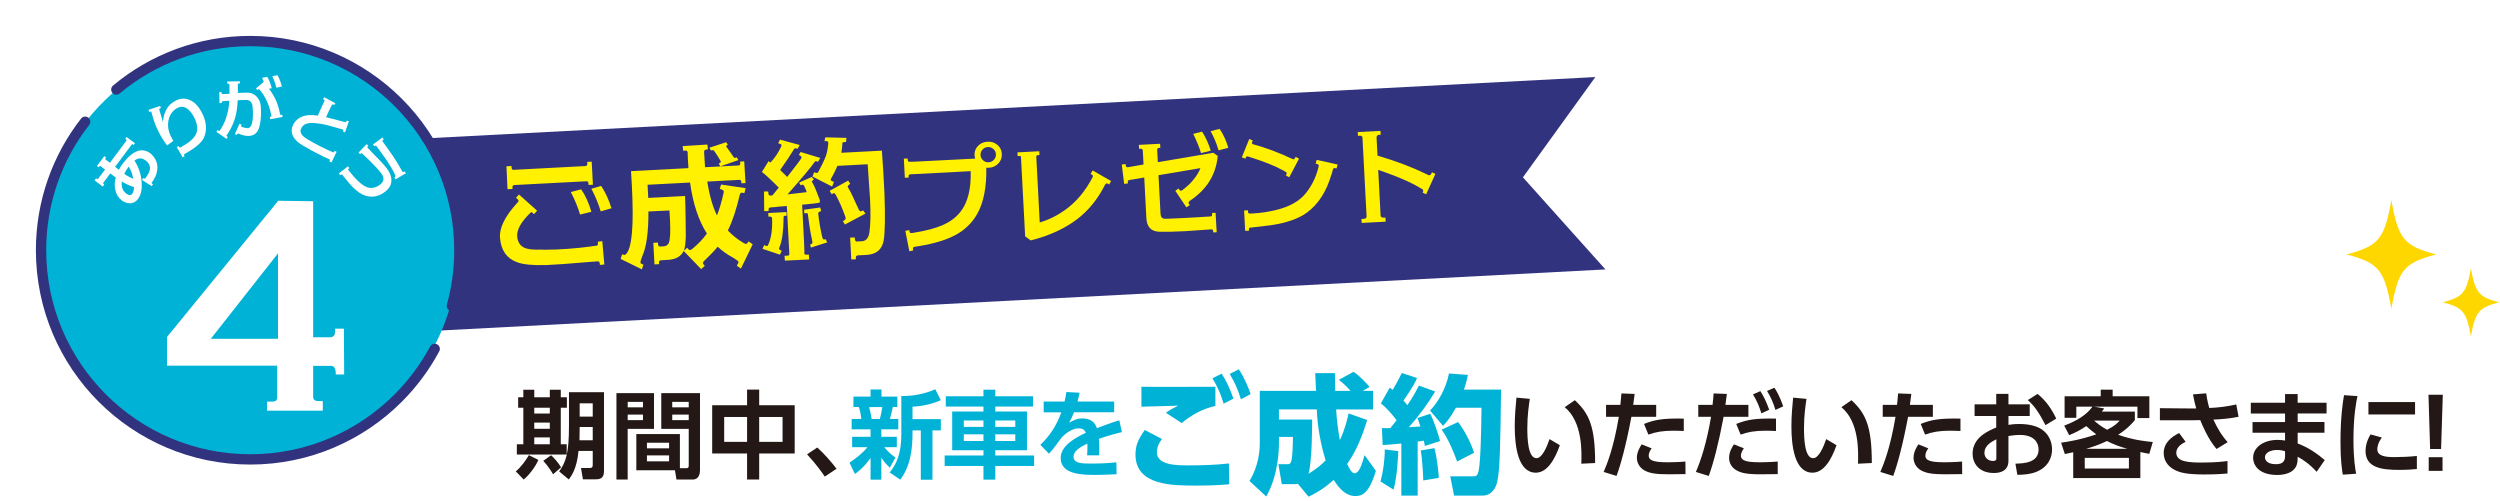 <?xml version="1.0" encoding="UTF-8"?><svg id="_レイヤー_2" xmlns="http://www.w3.org/2000/svg" width="925" height="185.5" xmlns:xlink="http://www.w3.org/1999/xlink" viewBox="-9 -9 925 185.5"><defs><style>.cls-1{fill:#231815;}.cls-2{fill:#fed600;}.cls-3{fill:none;stroke:#32337f;stroke-linecap:round;stroke-linejoin:round;stroke-width:3.82px;}.cls-4{fill:#fff;}.cls-5{filter:url(#drop-shadow-1);}.cls-6{fill:#00b3d6;}.cls-7{fill:#fff100;}.cls-8{fill:#32337f;}</style><filter id="drop-shadow-1" x="-8.68" y="-8.64" width="606.72" height="184.56" filterUnits="userSpaceOnUse"><feOffset dx="4.28" dy="4.28"/><feGaussianBlur result="blur" stdDeviation="4.28"/><feFlood flood-color="#231815" flood-opacity=".8"/><feComposite in2="blur" operator="in"/><feComposite in="SourceGraphic"/></filter></defs><g id="w1150"><g class="cls-5"><polygon class="cls-8" points="577 15.23 550.2 52.33 580.73 86.41 139.41 109.54 135.68 38.36 577 15.23"/><circle class="cls-6" cx="79.3" cy="78.89" r="76.97" transform="translate(-11.36 144.4) rotate(-80.7)"/><path class="cls-3" d="M147.56,115.81c-3.61,6.73-8.18,12.86-13.53,18.22-14,14-33.35,22.67-54.72,22.67C36.56,156.69,1.91,122.04,1.91,79.3c0-17.92,6.09-34.42,16.32-47.54"/><path class="cls-3" d="M29.76,19.85C43.18,8.65,60.45,1.91,79.3,1.91c42.74,0,77.39,34.65,77.39,77.39,0,7.15-.97,14.07-2.78,20.64"/><path class="cls-4" d="M85.53,138.68v-3.37h2.02c1.16,0,1.73-.48,1.73-1.54v-11.76h-40.77v-10.6l41.16-50.41,12.92.19v50.31h6.26c1.16,0,1.83-.68,1.83-1.93v-1.25h3.28l.1,16.96h-3.08c0-1.93-.48-2.99-1.45-3.18h-6.94v11.37c0,1.06.58,1.64,1.83,1.64h1.73v3.57h-20.63ZM64.71,112.08h24.87v-31.61l-24.87,31.61Z"/><path class="cls-4" d="M25.73,45.27c-.15.2-.11.36.09.51l1.57,1.17,6.04-8.1c.17-.22.14-.4-.08-.56l-.28-.21.5-.66,3.09,2.3-.48.64-.24-.18c-.2-.15-.38-.13-.53.08l-6.1,8.19c.35.29.81.64,1.38,1.09.44-.8.94-1.59,1.49-2.34,3.74-4.89,7.18-6.1,10.36-3.6,2.55,2.34,3.09,5.19,1.63,8.55-.19.39-.41.76-.64,1.12h.02s-.08.12-.08.12c-.12.16-.32.42-.55.78-.11.23-.1.39.07.49l.34.22-.47.71-3.6-2.28.45-.73.3.19c.12.09.28.08.48-.05,1.19-1.59,1.76-2.86,1.74-3.85,0-1.04-.54-1.97-1.63-2.78-1.39-1.04-2.75-1.02-4.12.06,1.59,2.41,2.49,5.21,2.68,8.36.13,2.39-.29,4.3-1.32,5.73-.7,1.02-1.6,1.56-2.68,1.67-1.08.1-2.17-.2-3.25-.94-1.26-.91-2.12-2.21-2.51-3.91-.35-1.51-.3-3.08.14-4.69-.5-.34-1.16-.84-2.03-1.48l-2.52,3.39c-.15.2-.12.38.08.53l.24.18-.56.75-3.05-2.3.56-.75.26.19c.22.17.38.16.52-.02l2.54-3.41-1.72-1.31c-.13-.03-.25,0-.34.12l-.27.36-.65-.48,2.72-3.65.67.5-.23.3ZM31.82,53.88c-.29,2.07.33,3.63,1.84,4.63.4.27.76.41,1.12.39.34,0,.58-.1.75-.29.54-.73.79-1.61.78-2.65-1.47-.47-2.91-1.1-4.31-1.96l-.18-.13ZM34.13,48.64c-.56.75-1.03,1.55-1.43,2.38,1.14.82,2.24,1.42,3.3,1.83-.24-1.62-.8-3.13-1.66-4.5l-.21.28Z"/><path class="cls-4" d="M62.21,37.58c-.85,1.91-3.25,3.95-7.21,6.1-.18.15-.25.33-.16.51l.17.34-.74.38-2.14-3.76.7-.39.17.28c.12.22.25.32.4.28,1.54-.85,2.71-1.6,3.51-2.24,1.28-1.03,2.12-2.09,2.5-3.16.56-1.65.27-3.59-.89-5.83-.7-1.36-1.48-2.38-2.37-3.05-1.17-.9-2.38-1.04-3.61-.46-1.54.74-2.6,1.97-3.23,3.71-.55,1.67-.58,3.42-.03,5.2.28.93.8,2.05,1.57,3.37-.4.32-1.17.86-2.3,1.67-1.15-1.5-2.11-3.04-2.92-4.61-.33-.65-.69-1.4-1.07-2.25-.6-1.33-1.21-3.17-1.85-5.55-.07-.13-.19-.16-.37-.12l-.44.14-.24-.78,4.32-1.44.27.79-.39.12c-.21.08-.29.21-.21.42l.04.18s.11.37.29.95c.08.21.14.44.2.66.19.69.46,1.66.83,2.86.24-3.69,1.71-6.29,4.42-7.78,1.95-1.09,3.85-1.2,5.7-.31,1.57.74,2.87,2.05,3.95,3.98,2.03,3.59,2.41,6.85,1.12,9.78Z"/><path class="cls-4" d="M83.22,26.17c.03.65.07,1.26.08,1.81.04,2.46-.23,4.5-.78,6.15-.55,1.64-1.59,2.59-3.12,2.82-.93.14-1.88.06-2.92-.25-.3-.07-.81-.24-1.52-.55-.2-.05-.38.03-.45.23l-.12.28-.76-.34,1.7-3.8.76.31-.12.3c-.12.28-.07.45.18.52l.63.22c.2.05.53.14,1.01.23.2.05.35.04.53.04.8-.01,1.37-.68,1.68-1.99.35-1.39.4-3.37.18-5.91-.15-1.68-.95-2.52-2.4-2.55l-3.12.13c-.11,2.52-.4,4.63-.9,6.33-.55,1.97-1.4,3.84-2.52,5.62h.02s-.66.94-.66.94c-.1.2-.07.38.11.5l.3.22-.47.69-3.74-2.61.44-.69.38.27c.18.12.33.09.43-.06,0-.03.03-.05.05-.05l.02-.08.47-.71c.96-1.52,1.68-3.27,2.2-5.24.45-1.69.7-3.33.78-4.92l-1.61.05v.07s-.78.01-.78.01c-.28,0-.43.13-.42.38v.3s-.83.01-.83.01l-.07-4.07h.83s0,.31,0,.31c0,.3.13.43.41.42h.45s2.09-.09,2.09-.09l-.03-3.4c0-.23-.11-.35-.33-.35h-.48s-.01-.8-.01-.8l4.67-.08v.83s-.39,0-.39,0c-.2,0-.32.11-.35.31l.03,3.17,3.19-.1c1.58-.08,2.87.48,3.87,1.62.87.97,1.32,2.14,1.39,3.5ZM91.11,29.16l.19.83-4.59.85-.19-.83.3-.06c.2-.03.3-.16.3-.38-.36-2.08-.97-4.03-1.85-5.83-.75-1.5-1.5-2.67-2.27-3.53l-.23-.3c-.18-.2-.38-.22-.58-.04l-.22.18-.54-.62,2.9-2.46c-.24-.58-.42-1.05-.63-1.45l1.91-.36c.62,1.02,1.2,2.42,1.65,4.2l-1.03.19c1.36,1.74,2.4,3.56,3.08,5.51.45,1.22.79,2.58,1.07,4.05.08.1.2.15.43.12l.3-.08ZM88.99,19.16c-.4-1.58-.9-2.98-1.53-4.25l1.91-.36c.64,1.02,1.2,2.42,1.65,4.2l-2.03.41Z"/><path class="cls-4" d="M110.01,25.37c-.19-.07-.34-.07-.45.1-.81,1.53-1.57,3.07-2.2,4.64l.76.18c1,.21,2.8.68,5.46,1.41l.25.07.73.18c.13.02.25-.09.33-.31l.1-.29.81.23-1.42,4.09-.78-.3.11-.26c.07-.19.04-.35-.12-.46-3.03-.89-4.92-1.41-5.69-1.62-2.15-.51-4.08-.79-5.83-.81-1.83-.03-3.12.57-3.79,1.78-.86,1.45-.17,2.84,2.02,4.14,3.02,1.83,6.22,3.46,9.65,4.94h.17c.09,0,.16-.08.24-.24l.15-.29.76.34-1.91,3.94-.76-.4.13-.24c.13-.24.07-.45-.17-.54-2.66-1.15-5.92-2.85-9.82-5.11-1.61-.94-2.77-1.98-3.45-3.16-.9-1.58-.86-3.22.11-4.89,1.16-1.92,3.04-3,5.65-3.16.89-.07,2-.02,3.29.18.23-.65.91-2.2,2.03-4.59l.41-.83c.09-.23.05-.37-.13-.47l-.39-.23.4-.7,4.12,2.21-.37.69-.42-.22Z"/><path class="cls-4" d="M121.83,59.08c-1.35-.44-2.81-1.4-4.33-2.87-.93-.88-2.1-2.27-3.59-4.13l-.5-.63c-.15-.2-.36-.23-.58-.07l-.21.18-.53-.68,3.37-2.63.53.68-.26.19c-.22.16-.25.34-.13.5,2.8,3.59,5.1,5.71,6.89,6.36,1.58.58,3.2.27,4.82-.92,1.6-1.18,1.72-2.63.32-4.41-1.33-1.68-3.42-3.85-6.31-6.56l-.02.02-.37-.38-.24-.2c-.19-.14-.38-.13-.53.04l-.19.2-.61-.58,3.04-3.13.61.58-.23.23c-.17.19-.19.39,0,.56l.16.17c.69.77,1.94,2.04,3.68,3.82,1.27,1.31,2.26,2.4,2.95,3.26,1.31,1.66,1.97,3.23,1.97,4.73.01,1.68-.78,3.1-2.42,4.31-2.3,1.75-4.72,2.19-7.26,1.37ZM125.22,40.84l-.49-.67,3.49-2.56.49.67-.3.22c-.24.18-.29.33-.17.5l.48.65c1.56,2.16,2.71,3.78,3.42,4.82,1.12,1.7,2.16,3.41,3.09,5.06l.35.65c.11.23.32.27.56.12l.33-.18.41.73-3.83,2.25-.43-.71.26-.16c.2-.11.24-.3.12-.56l-.32-.73c-.79-1.63-1.82-3.37-3.13-5.28-.47-.68-1.66-2.34-3.58-4.95-.17-.15-.33-.16-.5-.04l-.24.18Z"/></g><path class="cls-7" d="M210.41,87.81c-8.68.76-14.4,1.16-17.26,1.26-4.98.16-8.57-.2-10.83-1.04-3.85-1.41-5.92-4.38-6.31-8.94-.34-3.61,1.7-7.85,6.08-12.71l.57-.63c.28-.37.27-.67-.05-.95l-.69-.62,1.1-1.22,6.71,6-1.14,1.27-.58-.52c-.16-.19-.37-.23-.56-.17-3.74,3.57-5.44,6.68-5.06,9.28.25,1.85,1.12,3.16,2.62,3.84,1.08.5,2.61.72,4.67.71.75-.04,1.81,0,3.23.03,5.04-.01,10.76-.41,17.21-1.26v-.05s1.6-.18,1.6-.18c.4-.07.54-.33.51-.88l-.03-.6,1.65-.19.75,8.63-1.66.14-.03-.6c-.08-.55-.39-.79-.94-.7l-1.55.13ZM208.77,59.43l-.03-.6c-.03-.5-.29-.79-.85-.76l-26.52,1.39c-.55.03-.79.34-.76.85l.03.6-1.86.1-.39-8.49,1.86-.1.03.65c.03.55.29.79.75.77l26.47-1.39c.55-.03.84-.3.81-.85l-.04-.7,1.66-.09.45,8.54-1.61.08ZM205.62,70.38c-.74-2.58-1.89-5.34-3.41-8.33l3.83-1.01c1.58,2.34,2.84,5.09,3.76,8.32l-4.18,1.02ZM213.27,69.22c-.85-2.83-2.01-5.64-3.46-8.38l3.62-1.05c1.59,2.39,2.84,5.14,3.81,8.26l-3.97,1.16Z"/><path class="cls-7" d="M243.97,83.83c-1,2.07-2.96,3.18-5.92,3.33l-2.41.13c-.55.03-.84.3-.81.85l.03.6-1.71.09-.42-7.99,1.71-.09.03.55c.03.65.3.94.8.91l1.15-.06c1.41-.07,2.17-.87,2.34-2.49.32-1.63.33-5.26-.06-10.78l-7.79.36c.05,7.61-.73,13.04-2.17,16.28-.31.87-.58,1.54-.7,2.05-.17.56-.05.91.3,1.04l.72.32-.56,1.74-7.86-3.87.56-1.74.62.27c.46.13.94-.3,1.45-1.23.97-1.76,1.58-5.32,1.76-10.57.16-4.64-.03-11.08-.55-19.21l21.25-1.11c-.14-1.81-.25-3.77-.31-5.83-.02-.3-.12-.45-.28-.54-.16-.09-.31-.14-.46-.13l-.9.1-.19-1.75,9.14-.58.19,1.75-.9.2c-.35.02-.53.38-.5.98.07,1.31.16,3.11.34,5.47l12.36-.65c.45-.02.69-.29.67-.74l-.04-.7,1.51-.08.47,8.03-1.51.08-.03-.55c-.02-.45-.24-.69-.69-.72l-11.91.63c.83,5.3,2.06,9.46,3.58,12.51.89-2.16,1.7-4.97,2.48-8.39.04-.15.03-.3.03-.45-.01-.25-.17-.45-.48-.58-.31-.19-.62-.32-.98-.4l.47-1.59,9.09,1.34-.46,1.84-.76-.16c-.46-.08-.75.14-.92.65-1.27,5.51-2.75,9.97-4.44,13.33,1.66,1.78,3.7,3.38,5.99,4.72.57.32.97.3,1.21-.01l.47-.68,1.52,1.08-4.36,9-1.52-1.08.51-.88c.23-.37.16-.71-.31-1.04-.79-.56-1.36-.94-1.67-1.12-2.02-1.05-3.91-2.42-5.6-3.99-.61.79-1.42,1.69-2.48,2.75-1.48,1.49-2.39,2.34-2.63,2.61-.38.42-.41.78-.19,1.12l.53.58-1.35,1.23-6.45-6.71ZM244.47,63.51c.08,1.56.14,4.53.22,8.96.01,3.17.06,5.08.05,5.79-.06,2.72-.32,4.55-.72,5.48l1.25-1.07.59.68c.27.29.67.22,1.2-.21l.29-.22c1.93-1.61,3.7-3.42,5.2-5.51-3.07-4.78-5.16-11.06-6.23-18.87l-15.72.82.25,4.87,13.61-.71ZM257.49,52.55l-.56-1.08.39-.17c.39-.17.48-.43.31-.72-.72-1.32-1.55-2.59-2.47-3.85-.11-.2-.52-.23-1.11-.04l-.56-1.03,6.19-2.04.6.98-.39.22c-.24.11-.28.32-.07.56.76,1.02,1.63,2.28,2.61,3.74.16.24.37.33.67.27l.49-.18.61,1.03-6.73,2.32Z"/><path class="cls-7" d="M281.41,87.41l-.14-1.76,1.16-.06c.45-.02.64-.24.62-.69l-.93-17.68-3.76.3v.05s-2.2.17-2.2.17c-.2.01-.4.07-.55.13-.15.11-.24.31-.22.61l-.02.6-1.61.03-.08-7.25,1.56-.03.09.75c.03.55.24.79.7.77l.75-.04c.61-.79,1.42-1.74,2.37-2.9-3.3-3.3-5.41-5.21-6.25-5.77l2.46-4.01.68.52c1.63-1.65,2.93-3.63,4.02-5.95.18-.46.11-.76-.14-.85l-.98-.35.64-1.34,7.31,1.98-.83,1.45-.52-.22c-.26-.09-.5-.02-.74.29-1.16,1.93-2.84,4.48-5.14,7.73.48.43,1.33,1.29,2.6,2.58,3.26-4.15,5.05-6.51,5.27-7.03.08-.31-.03-.55-.29-.74l-.67-.37.65-1.09,7.27,2.19-.83,1.46-.52-.22c-.26-.14-.5-.02-.74.29-.89,1.36-4.2,5.36-10,11.96l7.06-.82c-.02-.35-.36-1.09-.87-2.22-.22-.34-.43-.58-.59-.57-.1,0-.35.07-.74.24l-.6-.98,4.72-2.11.75.97c-.48.38-.77.59-.77.64,0,.1.06.2.12.3.49.78,1,1.86,1.53,3.24.87,2.17,1.28,3.36,1.34,3.46-.03.35-.07.66,0,.86-.84.24-3.05.51-6.56.8.6,11.5.92,17.48.83,17.84-.08.46.19.7.79.66l.85-.04.14,1.81-8.99.42ZM282.05,70.81l-.65.03c-.35.02-.49.23-.47.63-.04,4.94-.51,8.54-1.49,10.91-.27.57-.25.97.16,1.1l.62.27-.63,1.49-6.46-2.18.63-1.39.47.23c.47.23.76.16.95-.2,1.18-2.48,1.66-5.78,1.49-9.95-.12-.4-.28-.59-.59-.62l-.75.04-.07-1.36,6.73-.35.07,1.36ZM291.03,82.63l-.26-1.15c.45-.17.69-.34.78-.49.09-.16.07-.51-.06-1.06-.73-3.29-1.19-6.44-1.56-9.49-.02-.45-.24-.69-.53-.58l-.8.09-.07-1.36,5.95-.82.37,1.29-.59.23c-.3.12-.48.38-.52.68.04.8.28,2.5.71,5,.49,2.69.82,4.19,1.09,4.48.11.19.47.23.96.05l.56,1.18-6.04,1.93ZM304.04,43.51l-.8.09c-.4.02-.6.18-.57.58-.05,1.01-.14,2.12-.38,3.35l15.02-.79c.02.35.14,2.66.47,7.03l.48,9.09c.3,8.55.19,14.25-.31,17.19-.63,3.31-2.76,5.08-6.37,5.27l-3.21.17c-.5.08-.74.39-.71.84l.03.6-1.71.09-.43-8.09,1.71-.09.03.55c.03.55.25.89.6.97l2.06-.11c1.46-.08,2.36-1.13,2.71-3.11.45-2.94.53-7.13.25-12.61l-.87-12.75-11.2.59c-.63,1.55-1.4,3.05-2.28,4.6-.33.47-.21.87.31,1.04l.72.32-.72,1.7-7.25-3.7.62-1.6.72.26c.36.08.65-.08.88-.5,1.37-2.59,2.28-4.5,2.72-5.73.35-.97.68-2.45.88-4.38.11-.76-.11-1.15-.56-1.18l-.81.04.28-1.42,7.82.19-.13,1.47ZM302.86,72.84l.64-.39c.39-.27.47-.68.29-1.22-1.12-3.16-2.33-5.92-3.6-8.22-.22-.39-.43-.58-.68-.52-.15,0-.39.12-.78.39l-.77-1.27,6.86-3.78.76,1.12-.67.64c-.29.27-.32.57-.05.96.6.93,1.17,2.05,1.74,3.33.74,1.67,1.48,3.3,2.22,4.82.17.29.38.48.73.47.25-.01.5-.13.79-.34l.87,1.21-7.6,4.03-.72-1.22Z"/><path class="cls-7" d="M329.55,82.28c-.58.11-.82.34-.76.75l.12.62-1.45.33-1.49-7.56,1.45-.29.12.58c.07.46.41.61.99.49l.75-.12c4.33-.69,7.76-1.62,10.26-2.68,2.92-1.24,5.18-2.92,6.87-5.1,2.68-3.37,3.92-8.39,3.75-14.97l-22.47,1.18c-.33.1-.53.32-.51.7l.03.5-1.42.07-.37-7.07,1.42-.07.03.55c.03.5.29.7.71.68l1.21-.06v.04s23.02-1.16,23.02-1.16c-.1-.37-.17-.79-.23-1.16-.07-1.38.33-2.54,1.24-3.51.91-.97,2.1-1.5,3.53-1.57,1.38-.11,2.62.28,3.62,1.11,1.05.83,1.62,1.97,1.69,3.31.11,1.38-.29,2.58-1.24,3.59-.91.97-2.1,1.54-3.48,1.61-.34.02-.67.04-1.01-.03.13,7.25-1,12.98-3.42,17.22-1.88,3.29-4.6,5.91-8.11,7.77-3.31,1.73-7.69,3.09-13.22,4.01l-1.62.25ZM354.53,46.35c-.52.57-.77,1.26-.73,2.05.04.75.37,1.41.94,1.92.57.56,1.26.77,2.05.73.75-.04,1.41-.33,1.97-.94.55-.62.77-1.3.73-2.05-.04-.8-.37-1.45-.98-1.96-.61-.52-1.26-.73-2.01-.69-.79.04-1.45.33-1.96.94Z"/><path class="cls-7" d="M374.94,48.43c-.29.02-.45.15-.52.4l1.28,24.48c3.31-.97,6.45-2.52,9.41-4.65,4.13-2.94,7.52-7.02,10.19-12.16.15-.34.09-.64-.17-.79l-.61-.35.77-1.3,6.79,3.92-.69,1.3-.52-.31c-.39-.23-.68-.13-.99.35-.11.26-.35.61-.57,1.08l-.19.35c-2.53,4.62-5.73,8.4-9.56,11.33-4.64,3.52-10.38,6.17-17.21,7.87l-2.05-1.49-1.55-29.55c-.09-.12-.22-.2-.43-.19l-.8.04-.07-1.38,8.08-.42.07,1.42-.67.03Z"/><path class="cls-7" d="M439.9,77l-.03-.5c-.02-.38-.24-.62-.66-.64-3.22.21-6.44.42-9.62.67-3.77.2-7,.28-9.68.21-2.98-.1-4.58-1.77-4.75-5l-.79-15.07-5.45.92c-.46.07-.7.33-.63.75l.07.5-1.42.2-.88-7.17,1.42-.16.07.54c.07.46.29.66.66.64l5.9-1.02-.28-5.32c-.15-.37-.32-.53-.57-.52l-.8.04-.08-1.47,7.87-.41.08,1.51-.54.03c-.38.02-.58.24-.63.71l.24,4.56,20.55-3.47,1.62,1.17c-.35,3.84-1.59,7.26-3.66,10.26-1.33,1.92-3.08,3.69-5.26,5.35l-1.42,1c-.32.27-.48.49-.47.74,0,.08.05.16.06.25l.41.56-1.26.86-4.1-6.12,1.17-.86.36.49c.23.41.57.43,1.02.16l.4-.31.36-.27c1.17-.94,2.29-1.97,3.27-3.19,1.31-1.54,2.19-3.01,2.71-4.42l-15.51,2.62.75,14.31c.06,1.17.59,1.77,1.6,1.81.96-.01,3.27-.09,6.95-.28l4.18-.22c2.26-.12,3.72-.24,4.35-.27l1.42-.08c.42-.02.61-.28.59-.79l-.03-.5,1.3-.07.42,7.2-1.3.07ZM431.79,64.96c.16-.09.33-.23.53-.4l-.53.4ZM435.38,47.65c-.66-2.19-1.62-4.57-2.89-7.11l3.27-.84c1.28,1.95,2.37,4.32,3.22,7.05l-3.6.9ZM441.87,46.64c-.67-2.4-1.68-4.78-2.93-7.11l3.31-.85c1.36,1.99,2.45,4.32,3.22,7.01l-3.6.94Z"/><path class="cls-7" d="M454.14,49.39l-.73-.3-.73-.21c-.34-.07-.58.07-.69.37l-.19.47-1.33-.52,2.75-6.77,1.33.56-.23.47c-.18.51-.08.84.3.91,4.77,1.3,9.69,3.14,14.81,5.56.3.07.5-.07.69-.41l.27-.48,1.25.65-3.62,6.9-1.25-.65.23-.48c.19-.39.09-.67-.34-.9l-1.17-.65c-2.72-1.5-6.54-3.02-11.32-4.57-.04,0-.04.04-.04.04ZM453.1,75.84l.03.5-1.42.07-.39-7.53,1.42-.07.03.54c.02.46.25.7.71.68l1.21-.06c2.8-.15,5.59-.59,8.33-1.24,5.1-1.23,8.81-3.31,11.21-6.34,2.01-2.54,3.49-5.43,4.37-8.66l.28-1.02c.14-.55,0-.88-.52-1.02l-.55-.1.34-1.45,7.77,1.73-.39,1.45-.64-.13c-.38-.06-.62.16-.76.71l-.46,1.7-.04-.04c-1.81,6.26-4.84,11-9.08,14.11-2.95,2.17-7.32,3.74-13.06,4.63-2.71.31-5.47.62-8.13.97-.2.09-.28.31-.26.56Z"/><path class="cls-7" d="M518.65,62.88l-1.29-.6.19-.43c.11-.3.05-.59-.21-.79l-.43-.27-.95-.54h.04c-2.77-1.58-5.91-3.01-9.46-4.37-1.71-.67-3.59-1.32-5.6-2.02l.88,16.87c.03.5.33.78.88.79h.92s.08,1.5.08,1.5l-8.87.47-.08-1.47,1.01-.05c.12,0,.33-.1.58-.24.2-.18.32-.35.3-.6l-1.53-29.21c-.03-.5-.33-.74-1-.7l-.67.03-.07-1.38,8.41-.44.08,1.42-.67.03c-.25.01-.46.11-.61.33-.2.22-.27.39-.26.56l.36,6.82c6.69,1.96,12.6,4.17,17.81,6.7l.99.49c.09.04.22.07.38.06.29-.02.58-.2.72-.58l.23-.52,1.29.6-3.42,7.52Z"/><path class="cls-1" d="M190.2,161.16c-1.09,2.58-3.46,5.64-5.43,7.27l-2.93-3.03c1.94-1.55,3.88-4.3,4.83-6l3.53,1.77ZM184.62,135.19h4.06v2.79h5.75v-2.79h4.06v2.79h2.26v3.88h-2.26v13.51h2.19v3.81h-18.45v-3.81h2.4v-13.51h-1.91v-3.88h1.91v-2.79ZM188.68,141.86v2.15h5.75v-2.15h-5.75ZM188.68,147.36v2.29h5.75v-2.29h-5.75ZM188.68,152.83v2.54h5.75v-2.54h-5.75ZM194.89,159.43c1.02.92,2.51,2.5,3.71,4.48l-2.96,2.58c-.78-1.38-2.08-3.28-3.63-4.98l2.89-2.08ZM214.48,136.11v29.25c0,2.89-1.84,3-3.18,3h-4.62l-.71-4.2h3.25c.95,0,1.09-.49,1.09-1.16v-5.15h-5.26c-.6,6.7-2.79,9.49-3.6,10.55l-3.56-2.96c2.54-3.53,3.63-6.88,3.63-16.83v-12.49h12.95ZM205.48,148.98c-.04,1.87-.04,2.82-.07,4.91h4.9v-4.91h-4.83ZM205.48,140.23v4.91h4.83v-4.91h-4.83Z"/><path class="cls-1" d="M219.08,136.46h13.9v13.23h-9.74v18.74h-4.16v-31.97ZM223.25,139.7v2.01h5.65v-2.01h-5.65ZM223.25,144.4v2.05h5.65v-2.05h-5.65ZM242.55,164.23h2.4c.85,0,.88-.53.88-1.02v-13.52h-10.16v-13.23h14.33v28.44c0,1.27-.35,3.53-2.68,3.53h-6.03l-.56-3.42h-14.29v-13.41h16.12v12.63ZM230.37,154.81v2.08h8.19v-2.08h-8.19ZM230.37,159.5v2.19h8.19v-2.19h-8.19ZM239.73,139.7v2.01h6.1v-2.01h-6.1ZM239.73,144.4v2.05h6.1v-2.05h-6.1Z"/><path class="cls-1" d="M267.42,140.94v-5.79h4.48v5.79h13.13v17.85h-13.13v9.63h-4.48v-9.63h-12.91v-17.85h12.91ZM267.42,145.28h-8.47v9.21h8.47v-9.21ZM280.55,145.28h-8.65v9.21h8.65v-9.21Z"/><path class="cls-1" d="M296.17,167.33c-.71-1.02-2.96-4.38-6.56-8.22l3.78-2.54c2.4,2.12,5.47,5.64,7.13,7.87l-4.34,2.89Z"/><path class="cls-6" d="M305.31,162.18c2.4-1.59,4.83-3.46,6.63-5.72h-5.65v-3.85h6.81v-2.75h-6.99v-3.85h3.6c-.21-1.45-.46-3.04-.92-4.41h-2.01v-3.85h6.32v-2.65h4.06v2.65h5.86v3.85h-1.66c-.53,2.37-.64,2.82-1.09,4.41h3.11v3.85h-6.28v2.75h5.72v3.85h-4.66c2.01,2.33,3,3.04,4.16,3.81l-2.08,3.78c-1.62-1.59-2.22-2.29-3.14-3.71v8.15h-3.99v-8.01c-2.54,3.49-4.55,5.01-5.79,5.89l-2.01-4.2ZM312.57,141.61c.42,1.41.71,2.93.95,4.41h3c.39-1.24.78-3.28.92-4.41h-4.87ZM339.11,139.07c-3.14,1.41-6.99,2.26-10.48,2.4v4.62h10.48v4.16h-3.1v18.24h-4.31v-18.24h-3.07v1.16c0,10.66-2.93,14.82-4.52,17.08l-3.92-2.68c2.4-3.07,4.3-6.56,4.3-14.32v-13.97c1.62,0,6.81.07,12.56-2.5l2.05,4.06Z"/><path class="cls-6" d="M354.88,168.46v-5.05h-14.36v-3.88h14.36v-1.94h-11.57v-14.33h11.57v-1.83h-13.94v-3.81h13.94v-2.43h4.38v2.43h13.94v3.81h-13.94v1.83h11.72v14.33h-11.72v1.94h14.36v3.88h-14.36v5.05h-4.38ZM347.61,146.58v2.37h7.27v-2.37h-7.27ZM347.61,151.7v2.47h7.27v-2.47h-7.27ZM359.25,146.58v2.37h7.41v-2.37h-7.41ZM359.25,151.7v2.47h7.41v-2.47h-7.41Z"/><path class="cls-6" d="M403.25,139.56v3.99h-14.86c-.64,1.62-1.02,2.43-1.8,3.81,2.22-1.13,3.11-1.55,4.8-1.55,3.21,0,4.69,1.41,5.47,3.6,4.41-1.66,6.39-2.36,8.29-2.89l.95,4.38c-1.87.42-4.55,1.09-8.5,2.47.04.74.14,1.84.14,3.53,0,1.16-.04,1.98-.07,2.58h-4.45c.18-2.05.14-3.53.11-4.34-3.63,1.66-5.12,3.21-5.12,4.8,0,2.58,3.03,2.58,6.85,2.58.63,0,5.08,0,9-.46l.07,4.41c-2.79.14-5.61.25-7.87.25-4.98,0-12.81-.18-12.81-6.25,0-4.8,6-7.76,9.28-9.32-.25-.64-.64-1.66-2.61-1.66-.99,0-3.28.35-6.21,3.25-.74,1.06-3.46,4.8-4.8,6.14l-3.18-3.28c3.32-3.21,5.79-6.67,7.76-12.03h-6.53v-3.99h7.73c.32-1.38.46-2.12.67-3.53l4.87.25c-.25,1.34-.42,2.01-.74,3.28h13.55Z"/><path class="cls-6" d="M420.94,153.43c-1.71,2.24-1.9,3.95-1.9,4.9,0,4.81,7.33,4.86,11.52,4.86,5.09,0,10.05-.14,15.14-.71l.1,7.71c-2.38.19-5.71.48-11.86.48-9.33,0-22.81,0-22.81-11.52,0-3.14.9-5.52,3.43-9.05l6.38,3.33ZM440.7,141.2c-4.95,1.1-8.81,3.33-12.47,6.33l-5.86-3.81c1.48-1.05,2.67-1.71,4.57-2.62-2.14.05-11.67.29-13.62.38v-7.38c1.86,0,3.28.05,7.81.05,4.9,0,15.19-.05,19.57-.05v7.1ZM442.99,129.25c1.86,2.81,2.95,5.28,4.38,9.24l-3.62,1.86c-1.24-3.95-2.1-5.95-4.14-9.38l3.38-1.71ZM449.37,127.63c2.19,3.38,3.38,6.43,4.38,9.19l-3.62,1.91c-1.19-3.86-2.19-6.05-4.14-9.38l3.38-1.71Z"/><path class="cls-6" d="M471.21,170c-.48.09-.76.14-1.43.14h-4.52l-1.24-7.38h3.24c.71,0,1.24,0,1.62-1.52.38-1.71.48-6.19.52-8.57h-5.19v2.71c0,1.1-.09,11.38-4.71,19.33l-6.19-5.76c3.28-5.33,3.81-10.9,3.81-14.14v-19.19h20.81c-.05-1.05-.24-5.62-.29-6.57h7.28c0,1.33,0,2.38.1,6.57h5.67c-1.19-1.33-2.62-2.81-4.33-4.09l5.43-2.95c2.14,1.24,5.33,4.86,5.95,5.57l-2.52,1.48h3.81v6.86h-13.66c.24,3.91.67,7.52,1.38,11.38,2.05-4.43,2.81-8.05,3.24-9.9l6.86,2.43c-2.67,9.05-5.67,13.76-7.38,16.28.71,1.62,1.71,3.43,2.71,3.43,1.76,0,2.81-3.57,3.71-6.71l4.19,5.81c-2.57,8.52-5.19,9.33-7.57,9.33-3.48,0-5.95-2.66-8.05-6-3.9,3.62-7.52,5.38-9.28,6.24l-3.95-4.76ZM476.49,146.24c0,2.38,0,15.24-1.33,20.05,3.05-1.86,4.95-3.52,6.33-4.95-1.86-5.95-3.05-12.62-3.28-18.86h-14v3.76h12.28Z"/><path class="cls-6" d="M508.36,157.91c-.05,1.19-.38,9.81-1.76,14.24l-4.81-3c.9-3.28,1.62-8.05,1.57-11.86l5,.62ZM502.31,149.39c1.48.05,2.19.05,3.14,0,1.48-1.86,1.9-2.43,2.28-2.9-.43-.57-2.62-3.67-5.81-6.24l3.28-5.81c.57.38.76.52,1.1.81,1.43-2.48,2.09-3.62,3.38-6.24l5.62,1.86c-.57,1.33-1.29,3-5,8.33.33.43.71.86,1.43,1.71,2.33-3.43,3.38-5.52,4.28-7.24l6,2.19c-2.81,4.71-6.09,9.1-9.71,13.19.57-.05,3.57-.19,4.24-.24-.62-2-.71-2.28-1.09-3.14l4.71-1.57c1.24,2.19,3,7.48,3.67,10.09l-5.62,1.81c-.19-.9-.24-1.24-.38-1.95-.48.09-.86.14-2.29.33v20h-6.05v-19.28c-4.19.43-5.38.48-6.9.57l-.29-6.29ZM521.74,156.81c1,3.86,1.48,8.52,1.62,11l-5.76.95c0-.9-.29-7.9-.95-11.09l5.09-.86ZM534.12,129.72c-.29,1.43-.57,2.9-1.48,5.43h13.76c-.29,20.04-.38,29.71-1.43,34.14-.38,1.67-1.67,5.09-5.48,5.09h-10.47l-1.43-7.14h8.28c1.19,0,1.81,0,2.24-2.14.76-3.76.95-15.57,1.05-23.24h-9.47c-2.1,3.81-3.43,5.24-4.76,6.71l-4.81-5.67c3.05-3.19,5.86-8.05,7-13.71l7,.52ZM530.5,147.15c2.05,2.71,4.52,6.95,5.9,11.38l-6.28,3.24c-.86-2.52-3.05-8.14-5.71-11.81l6.09-2.81Z"/><path class="cls-1" d="M557.03,138.58c-.35,2.36-.92,6.1-.92,10.8,0,3.67.18,11.15,3.39,11.15,2.01,0,3.74-3.88,4.83-7.06l3.81,2.26c-1.87,5.33-4.69,10.16-8.89,10.16-6.56,0-7.8-9.67-7.8-17.18,0-3.78.35-7.66.64-10.59l4.94.46ZM576.08,162.57c.18-4.52.46-15.49-6.14-20.92l3.74-2.58c5.26,4.87,7.52,9.63,7.52,23.25l-5.12.25Z"/><path class="cls-1" d="M584.36,165.6c1.2-2.82,3.63-8.61,5.61-20.39h-4.73v-4.41h5.29c.21-1.98.28-2.61.39-4.23l4.9.18c-.32,2.58-.35,2.79-.53,4.06h8.5v4.41h-9.17c-1.98,10.55-3.95,17.68-5.5,21.88l-4.76-1.48ZM602.11,156.89c-.6.78-1.09,1.8-1.09,2.68,0,2.01,2.4,2.47,7.16,2.47.95,0,3.95-.04,6.42-.28l.04,4.66c-1.45.03-3.35.07-6.39.07-4.59,0-6.95-.39-8.89-1.48-1.73-.99-2.72-2.82-2.72-4.59,0-2.22,1.16-4.06,1.8-5.01l3.67,1.48ZM614,150.47c-.99-.04-2.29-.11-3.88-.11-3.95,0-6.6.49-9.21,1.45l-1.62-3.95c3.95-1.55,6.7-2.12,14.71-1.98v4.59Z"/><path class="cls-1" d="M618.48,165.6c1.91-4.38,4.02-10.97,5.61-20.39h-4.73v-4.41h5.29c.21-1.98.28-2.61.39-4.23l4.9.18c-.32,2.58-.35,2.79-.53,4.06h8.5v4.41h-9.17c-1.91,10.16-3.85,17.39-5.5,21.88l-4.76-1.48ZM636.23,156.89c-.78,1.06-1.09,2.05-1.09,2.68,0,2.01,2.4,2.47,7.16,2.47.95,0,3.99-.04,6.46-.28v4.66c-1.45.03-3.35.07-6.39.07-5.29,0-7.2-.53-8.89-1.48-1.8-1.02-2.72-2.75-2.72-4.59,0-2.22,1.16-4.06,1.8-5.01l3.67,1.48ZM648.12,150.47c-.99-.04-2.29-.11-3.88-.11-3.95,0-6.6.49-9.21,1.45l-1.62-3.95c3.95-1.55,6.7-2.12,14.71-1.98v4.59ZM642.33,135.72c1.38,2.12,2.22,3.99,3.28,6.88l-2.89,1.34c-.92-2.89-1.66-4.55-3.11-7.02l2.72-1.2ZM647.52,134.45c.56.81,1.8,2.72,3.28,6.88l-2.89,1.34c-.88-2.86-1.66-4.62-3.1-7.02l2.72-1.2Z"/><path class="cls-1" d="M659.4,138.58c-.35,2.36-.92,6.1-.92,10.8,0,3.67.18,11.15,3.39,11.15,2.01,0,3.74-3.88,4.83-7.06l3.81,2.26c-1.87,5.33-4.69,10.16-8.89,10.16-6.56,0-7.8-9.67-7.8-17.18,0-3.78.35-7.66.64-10.59l4.94.46ZM678.45,162.57c.18-4.52.46-15.49-6.14-20.92l3.74-2.58c5.26,4.87,7.52,9.63,7.52,23.25l-5.12.25Z"/><path class="cls-1" d="M686.73,165.6c1.2-2.82,3.63-8.61,5.61-20.39h-4.73v-4.41h5.29c.21-1.98.28-2.61.39-4.23l4.9.18c-.32,2.58-.35,2.79-.53,4.06h8.5v4.41h-9.17c-1.98,10.55-3.95,17.68-5.5,21.88l-4.76-1.48ZM704.48,156.89c-.6.78-1.09,1.8-1.09,2.68,0,2.01,2.4,2.47,7.16,2.47.95,0,3.95-.04,6.42-.28l.04,4.66c-1.45.03-3.35.07-6.39.07-4.59,0-6.95-.39-8.89-1.48-1.73-.99-2.72-2.82-2.72-4.59,0-2.22,1.16-4.06,1.8-5.01l3.67,1.48ZM716.37,150.47c-.99-.04-2.29-.11-3.88-.11-3.95,0-6.6.49-9.21,1.45l-1.62-3.95c3.95-1.55,6.7-2.12,14.71-1.98v4.59Z"/><path class="cls-1" d="M742,140.62v4.3h-7.87v3.28c.78-.11,1.98-.32,3.99-.32,3.95,0,6.88.85,8.79,2.33,2.26,1.77,3.35,4.41,3.35,7.09,0,3.03-1.45,6.6-6,8.36-2.05.78-4.48,1.02-6.85,1.02l-.71-4.13c3.32-.07,8.57-.39,8.57-5.26,0-2.47-1.62-5.36-6.88-5.36-1.41,0-2.96.18-4.27.39v9.14c0,3.56-2.61,4.55-5.4,4.55-5.65,0-7.87-3.74-7.87-7.13,0-6.03,5.86-8.5,8.75-9.7v-4.27h-8.01v-4.3h8.01v-3.88h4.52v3.88h7.87ZM729.65,153.54c-1.59.81-4.41,2.19-4.41,5.05,0,1.87,1.55,2.96,3.1,2.96,1.31,0,1.31-.53,1.31-1.16v-6.85ZM744.89,136.74c3.32,2.65,5.4,5.96,6.92,9.14l-3.99,2.43c-2.61-5.15-4.38-7.37-6.53-9.28l3.6-2.29Z"/><path class="cls-1" d="M786.25,158.93c-1.98-.39-2.43-.46-3.32-.67v9.63h-24.84v-9.56c-.88.18-2.4.53-3.1.67l-1.38-4.2c1.73-.25,7.09-1.02,13.02-3.1-1.31-.95-2.15-1.62-3.71-3.04-1.8,1.2-3.25,2.08-6.32,3.35l-1.84-3.53c7.2-2.68,9.53-5.79,10.48-7.02h-6v4.13h-4.34v-7.98h13.37v-2.43h4.41v2.43h13.58v8.08h-4.41v-4.23h-16.09l3.81.67c-.21.32-.71.95-.88,1.16h12.21v3.14c-.78.95-2.54,3.07-6.17,5.43,5.33,1.91,10.13,2.44,12.81,2.68l-1.3,4.38ZM778.7,160.42h-16.34v3.95h16.34v-3.95ZM778.1,157.06c-3.28-.95-5.22-1.69-7.52-2.89-2.58,1.24-4.94,2.08-7.73,2.89h15.24ZM765.82,146.62c1.02.92,2.26,1.98,4.8,3.39,2.75-1.37,3.63-2.29,4.66-3.39h-9.46Z"/><path class="cls-1" d="M811.12,157.13c-3.25-3.81-5.33-9-6.03-10.69-.63,0-3.14.07-3.46.07h-11.47v-4.48l11.75.11h1.69c-.49-1.76-.74-2.86-1.2-5.22l4.9-.39c.39,2.93.99,4.98,1.13,5.43,3.39-.18,6.18-.46,9.99-1.31l.85,4.55c-3.42.7-5.65.85-9.31,1.06,1.38,3,3.03,5.89,5.29,8.33l-4.13,2.54ZM799.69,154.49c-.85.39-3.46,1.66-3.46,4.02,0,3.42,4.69,3.63,9.39,3.63,5.19,0,7.9-.35,9.56-.56v4.62c-1.41.11-4.06.35-8.57.35-7.02,0-9.32-.78-11.33-1.87-2.22-1.24-3.71-3.35-3.71-6.07,0-3.81,3.03-6.1,5.72-7.38l2.4,3.25Z"/><path class="cls-1" d="M851.83,139.99v3.99h-10.69v3.17h9.91v3.95h-9.91v3.99c4.3,1.59,7.55,4.06,10.02,6.14l-3,4.34c-2.82-3.11-5.29-4.62-7.02-5.57l-.04,1.24c-.11,4.23-4.02,5.5-7.45,5.5-7.3,0-9-3.99-9-6.35,0-3.78,3.71-6.63,9.1-6.63,1.24,0,2.01.14,2.72.25v-2.89h-12.03v-3.95h12.03v-3.17h-12.67v-3.99h12.67v-3.21h4.66v3.21h10.69ZM836.48,157.95c-.46-.14-1.55-.46-3-.46-2.47,0-4.45,1.06-4.45,2.72,0,.46.25,2.54,4.02,2.54,1.73,0,3.42-.46,3.42-2.86v-1.94Z"/><path class="cls-1" d="M863.26,137.55c-.46,2.15-1.48,7.23-1.48,16.2,0,7.13.67,10.83.99,12.53l-4.94.35c-.32-1.94-.85-5.33-.85-12.1,0-9.28.88-14.85,1.31-17.32l4.97.35ZM872.29,152.9c-1.41,1.87-1.69,3.49-1.69,4.27,0,2.61,3,2.96,6.35,2.96,2.61,0,5.68-.14,8.29-.42v4.83c-1.34.14-3.49.32-6.6.32-6.49,0-12.39-.81-12.39-7.02,0-.85.07-3.14,1.84-6.1l4.2,1.16ZM884.57,139.77v4.59h-17.25v-4.59h17.25Z"/><path class="cls-1" d="M894.84,137.06l-.64,20.08h-4.06l-.6-20.08h5.29ZM889.62,160.17h5.12v5.05h-5.12v-5.05Z"/><path class="cls-2" d="M859.22,85.14c11.9,3.13,14,5.66,16.58,20.06,2.58-14.41,4.68-16.94,16.58-20.06-11.9-3.13-14-5.66-16.58-20.06-2.58,14.41-4.68,16.94-16.58,20.06Z"/><path class="cls-2" d="M894.85,102.85c7.45,1.96,8.76,3.54,10.38,12.56,1.62-9.02,2.93-10.6,10.38-12.56-7.45-1.96-8.76-3.54-10.38-12.56-1.62,9.02-2.93,10.61-10.38,12.56Z"/></g></svg>